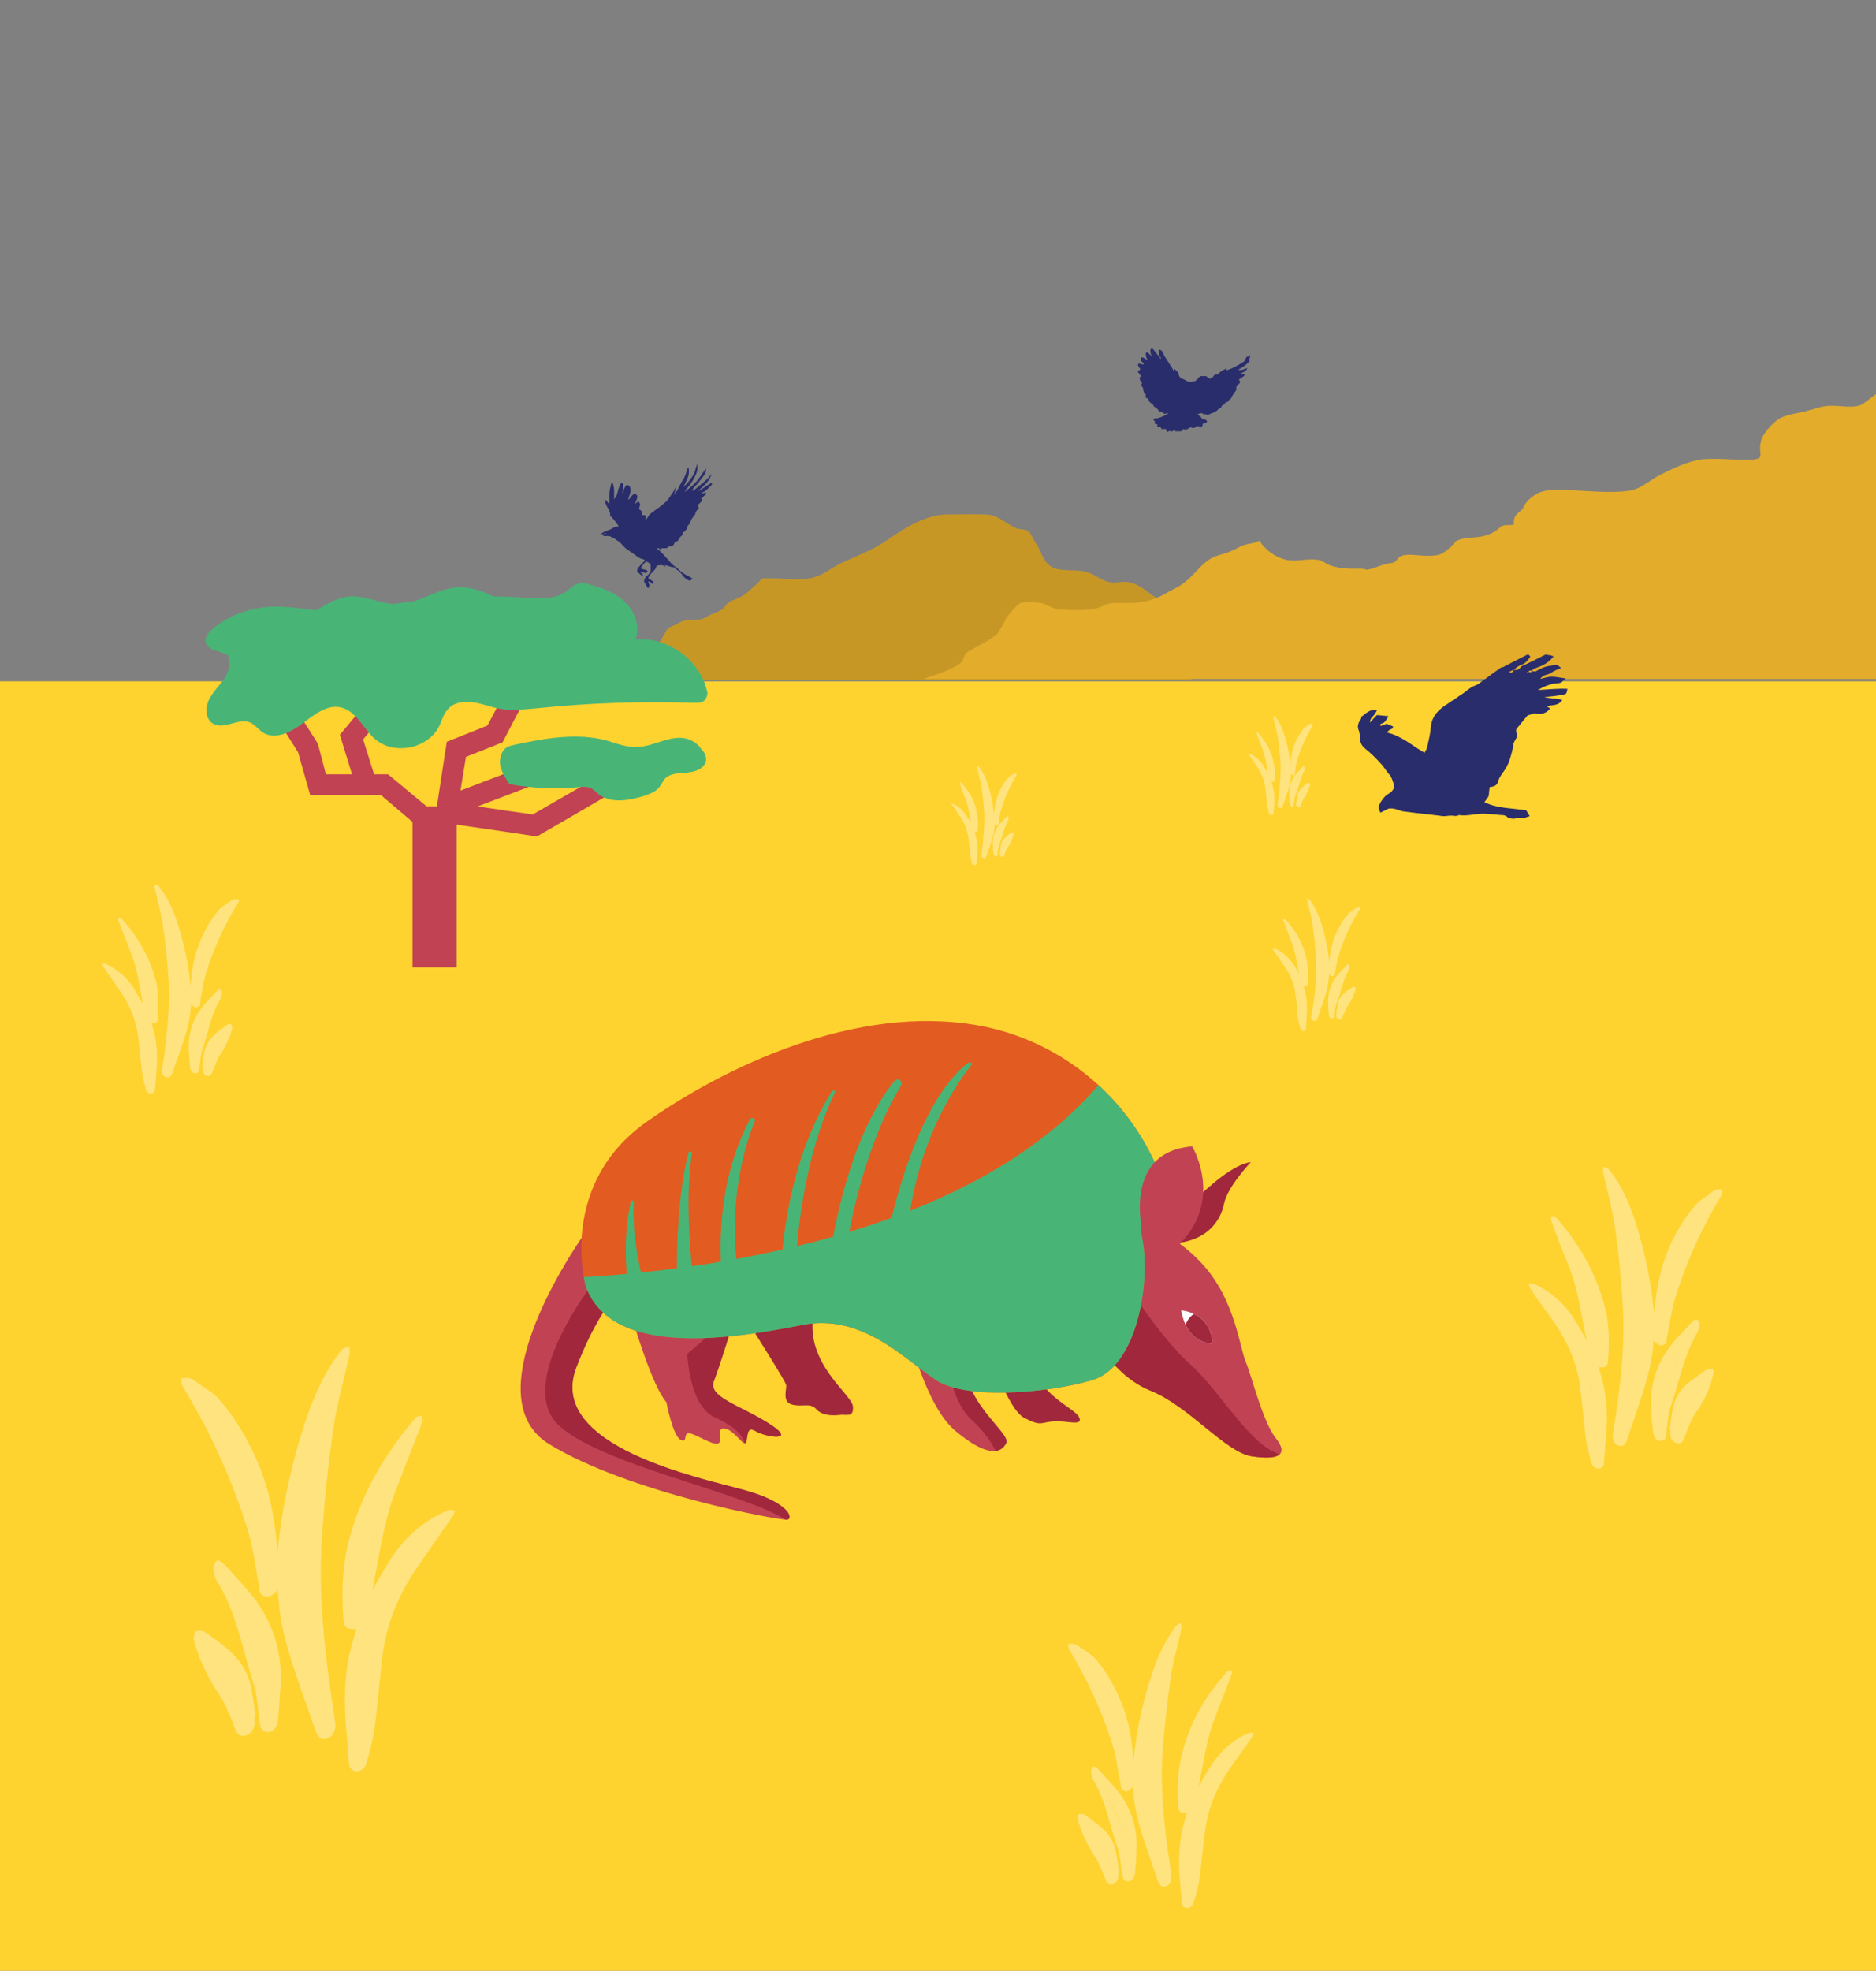 <svg xmlns="http://www.w3.org/2000/svg" xmlns:xlink="http://www.w3.org/1999/xlink" viewBox="0 0 322.9 339" enable-background="new 0 0 322.9 339"><rect x="0" y="0" width="322.9" height="339" fill="#808080" stroke="none"/><path fill="#FED330" d="M0 117.2h322.9V339H0z"/><path fill="#C14253" d="M155.6 226.2s3.1 15.1 8.8 19.9c5.7 4.8 8 3.8 8.8 2.1.8-1.7-8.2-7.6-6.9-14.9 1.3-7.2-10.7-7.1-10.7-7.1z"/><defs><path id="a" d="M155.6 226.2s3.1 15.1 8.8 19.9c5.7 4.8 8 3.8 8.8 2.1.8-1.7-8.2-7.6-6.9-14.9 1.3-7.2-10.7-7.1-10.7-7.1z"/></defs><clipPath id="b"><use xlink:href="#a" overflow="visible"/></clipPath><path clip-path="url(#b)" fill="#A0273C" d="M162.3 229.6s.6 10.7 4.9 14.6c4.3 3.9 5 7.6 5 7.6l3.4-3.2-3.6-8.6-6.9-10.7-2.8.3z"/><path fill="#C14253" d="M108.9 227s3.3 11.4 5.8 14.2c0 0 1.1 5.9 2.5 6.5 1.3.6.2-1.5 1.7-1.1 1.5.4 4.8 2.7 5 1.3.2-1.3-.4-2.5 1.1-2.1 1.5.4 3.1 3.2 3.4 2.3.4-1 0-2.9 1.7-1.9s7.3 1.9 2.3-1.3-10.7-4.6-9.5-7.4c1.1-2.9 2.9-8.8 2.9-8.8l-16.9-1.7z"/><defs><path id="c" d="M109 229.6s3.2 8.8 5.7 11.6c0 0 1.1 5.9 2.5 6.5 1.3.6.2-1.5 1.7-1.1 1.5.4 4.8 2.7 5 1.3.2-1.3-.4-2.5 1.1-2.1 1.5.4 3.1 3.2 3.4 2.3.4-1 0-2.9 1.7-1.9s7.3 1.9 2.3-1.3-10.7-4.6-9.5-7.4c1.1-2.9 2.9-8.8 2.9-8.8l-16.8.9z"/></defs><clipPath id="d"><use xlink:href="#c" overflow="visible"/></clipPath><path clip-path="url(#d)" fill="#A0273C" d="M118.3 232.9s.3 8.9 4.7 10.9 5 3.6 5.4 5l5.6 1.1 3.9-1.7-13.6-20.5-6 5.2z"/><path fill="#C14253" d="M195.3 210s6.3 1.5 11.8 7.6c5.5 6.1 6.3 14.3 7.3 16.6s2.9 10.3 5.2 13.2c2.3 2.9.4 3.8-4.2 3.1-4.6-.8-10.7-8.6-17.4-11.3-6.7-2.7-10.1-10.1-10.1-10.1l7.4-19.1z"/><defs><path id="e" d="M195.3 210s6.3 1.5 11.8 7.6c5.5 6.1 6.3 14.3 7.3 16.6s2.9 10.3 5.2 13.2c2.3 2.9.4 3.8-4.2 3.1-4.6-.8-10.7-8.6-17.4-11.3-6.7-2.7-10.1-10.1-10.1-10.1l7.4-19.1z"/></defs><clipPath id="f"><use xlink:href="#e" overflow="visible"/></clipPath><path clip-path="url(#f)" fill="#A0273C" d="M191.8 216.8c-.3.9 7.7 13.2 13.2 18 5.4 4.9 10.3 14.3 15.8 15.5 5.4 1.1 2 10.3.6 10.6-1.4.3-19.2.6-19.2.6s-16.3-35.2-16.3-36.1 5.9-8.6 5.9-8.6z"/><path fill="#C14253" d="M100.6 212.3s-.1.2-.4.5c-2.6 3.8-18.4 27.8-5.7 35.6 13.7 8.4 39.8 13.2 41 13 1.1-.2.3-2.9-7.1-5-7.5-2.1-34.5-7.5-29.2-21.2 5.6-14.7 12.1-16.8 11.7-18.5s-10.3-4.4-10.3-4.4z"/><defs><path id="g" d="M100.6 212.3s-.1.2-.4.5c-2.6 3.8-18.4 27.8-5.7 35.6 13.7 8.4 39.8 13.2 41 13 1.1-.2.3-2.9-7.1-5-7.5-2.1-34.5-7.5-29.2-21.2 5.6-14.7 12.1-16.8 11.7-18.5s-10.3-4.4-10.3-4.4z"/></defs><clipPath id="h"><use xlink:href="#g" overflow="visible"/></clipPath><path clip-path="url(#h)" fill="#A0273C" d="M102.4 220.3s-14.1 17.8-6.1 25 34.7 12 40.1 17l2.7-3.6s-8-5.7-8.6-5.7-28.1-32.7-28.1-32.7z"/><path fill="#A0273C" d="M130 229.4s5.2 8.2 5.3 8.8c.2.6-.8 2.9 1 3.4s3.1-.4 4.2.8 2.9 1.1 4 1c1.1-.2 2.5.6 2.3-1.5-.2-2.1-8.2-7.3-6.8-15.7.8-5.1-10 3.2-10 3.2zM170.2 232.3s3.2 10.1 6.1 11.6c2.9 1.5 2.7.8 5 .6 2.3-.2 5.3 1 4.4-.8-1-1.7-7.8-4.2-7.3-9.5s-8.2-1.9-8.2-1.9zM198.9 213.8s10.7-13.2 16.4-13.9c0 0-4 4.2-4.6 7.1-.5 2.7-3 7.7-11.8 6.8z"/><path fill="#E25B20" d="M100.7 214.2"/><path fill="#E25B20" d="M100.9 221.5c-.3-.7-4.8-17.9 10.5-28.6 13.1-9.2 35.8-20.3 57-16.5 12.9 2.3 24 10.7 29.8 22.4.6 1.2 1.1 2.3 1.5 3.5.3.9.1 1.9-.5 2.6-1.3 1.5-3.4 4.6-2.6 8.1 1.5 7.3-.8 22.1-8.6 24.4s-21.8 3.4-26.9 0c-5.2-3.4-12.6-11.5-22.9-9.5-10.4 2-32.4 6.2-37.3-6.4z"/><defs><path id="i" d="M100.9 221.5c-.3-.7-4.8-17.9 10.5-28.6 13.1-9.2 35.8-20.3 57-16.5 12.9 2.3 24 10.7 29.8 22.4.6 1.2 1.1 2.3 1.5 3.5.3.9.1 1.9-.5 2.6-1.3 1.5-3.4 4.6-2.6 8.1 1.5 7.3-.8 22.1-8.6 24.4s-21.8 3.4-26.9 0c-5.2-3.4-12.6-11.5-22.9-9.5-10.4 2-32.4 6.2-37.3-6.4z"/></defs><clipPath id="j"><use xlink:href="#i" overflow="visible"/></clipPath><path clip-path="url(#j)" fill="#48B577" d="M90.4 220s78.8 1.1 104-40.7l25.8 9.5 12.9 97.9-84.8 8.9L90.4 220z"/><g fill="#48B577"><path d="M167.2 183.2c-2.8 3.5-9.5 13.4-11 28.7l-3.1-.8s4.4-21.5 13.6-28.3c.4-.2.7.2.5.4zM145.8 213.9c.5-2.9 3-16.8 9.3-27.2.4-.7-.6-1.4-1.1-.8-3.4 4.1-7.9 12.2-10.8 27.8-.1.4.3.8.7.8l1.3-.1c.3 0 .6-.2.6-.5zM137.1 215.4s.9-16 6.6-27.4c.2-.3-.3-.6-.5-.3-3.3 5.3-7.4 14.4-8.6 28.1l2.5-.4zM126.8 216.9s-1.8-11.7 3.1-24c.2-.5-.5-.8-.8-.4-2.5 4.7-5.6 13-5 25.1l2.7-.7zM119.2 219s-1.5-12.2-.1-20.6c.1-.4-.5-.5-.6-.1-1 3.8-2 10.2-2 20.8h2.7zM110.5 219.6c-.4-1.5-1.8-8-1.4-12.8 0-.3-.4-.4-.5-.1-.6 2.4-1.2 6.5-.7 13 0 .1.1.3.3.3h2.1c.1 0 .3-.2.2-.4z"/></g><path fill="#C14253" d="M196.9 213.1s-4.3-14.9 8.3-15.9c0 0 6.3 10.4-4 18.4l-4.3-2.5z"/><path fill="#fff" d="M203.3 225.4s5.1.3 5.4 5.7c0 0-4.3.3-5.4-5.7z"/><defs><path id="k" d="M203.3 225.4s5.1.3 5.4 5.7c0 0-4.3.3-5.4-5.7z"/></defs><clipPath id="l"><use xlink:href="#k" overflow="visible"/></clipPath><circle clip-path="url(#l)" fill="#A0273C" cx="207.5" cy="229" r="3.6"/><path fill="#FEE37F" d="M40.2 154.7c-.3.1-.5.3-.8.5-.6.4-1.3.8-1.7 1.3-1.4 1.6-2.4 3.4-3.2 5.3-1.1 2.5-1.5 5.1-1.7 7.9v-.2c-.4-3.7-1.1-7.3-2.3-10.8-.7-2.3-1.7-4.4-3.2-6.3-.1-.2-.4-.2-.6-.3 0 .2-.1.4-.1.6.5 2.1 1.1 4.2 1.4 6.3.5 3.1.8 6.3 1 9.4.3 4.3-.2 8.6-.7 12.9-.1.9-.3 1.8-.4 2.7-.1.7.2 1.2.8 1.3.5.1.7-.1 1-.8.4-1.2.8-2.4 1.3-3.7.8-2.3 1.6-4.6 1.8-7 0-.3.1-.7.1-1.1l.2.2c.2.3.5.5.9.3.4-.1.5-.5.5-.8v-.4c.3-1.5.5-3 .9-4.4 1.3-4.3 3.2-8.5 5.6-12.3.1-.2.1-.4.1-.6-.3 0-.6-.1-.9 0zM21 158.1c-.1-.1-.4-.1-.6-.2 0 .2-.1.4 0 .5.7 1.9 1.5 3.8 2.2 5.7 1.1 2.7 1.4 5.7 2 8.5-.1-.1-.1-.2-.2-.3-.5-.8-1-1.7-1.5-2.5-1.2-1.8-2.8-3.1-4.7-4-.2-.1-.4 0-.6 0 .1.2.1.3.2.5.9 1.4 1.9 2.7 2.8 4.1 1.7 2.4 2.8 5 3.2 8 .2 2.1.4 4.2.7 6.3.1.9.4 1.8.6 2.7.1.5.6.8 1 .7.5-.1.6-.5.6-.9.1-.9.1-1.7.2-2.6.2-2.3.2-4.5-.3-6.8-.2-.6-.3-1.2-.5-1.8.8.1 1-.1 1.1-.9.1-2.1.1-4.1-.3-6.1-1-4.1-3.1-7.8-5.9-10.9zm4.2 20.2l.1.1-.1-.1zm.1.1v.4-.4zM37.9 171.9c.2-.3.3-.7.3-1.1 0-.2-.1-.5-.3-.6-.1-.1-.4.1-.5.2-.6.6-1.1 1.2-1.7 1.8-2.3 2.4-3.4 5.3-3.2 8.6.1.9.1 1.7.2 2.6 0 .3.1.6.2.8.2.3.5.5.9.4.4-.1.5-.4.5-.8.2-1.1.2-2.3.6-3.4.9-2.7 1.4-5.8 3-8.5zm-1.7.9c-.1.2-.3.4-.4.6.1-.2.3-.4.4-.6zm-2.2 5.7c1.1-2.3 2.1-4.5 3.2-6.8-1.1 2.3-2.2 4.5-3.2 6.8zM39.8 176.2c-.2-.1-.5-.1-.7.1-.7.5-1.4.9-2 1.5-.9.8-1.6 1.8-1.9 3-.2.9-.3 1.8-.4 2.6h.1v.8c.1.5.5.9.9.9s.6-.3.8-.8c.3-.7.6-1.5.9-2.2.2-.5.6-.9.8-1.3.7-1.3 1.4-2.6 1.7-4-.1-.2-.1-.5-.2-.6zM233.6 156.1c-.2.1-.3.2-.5.3-.4.3-.8.5-1.1.9-.9 1-1.5 2.1-2.1 3.4-.7 1.6-1 3.3-1.1 5v-.1c-.2-2.3-.7-4.6-1.4-6.9-.5-1.4-1.1-2.8-2-4-.1-.1-.3-.1-.4-.2 0 .1-.1.3 0 .4.3 1.3.7 2.7.9 4 .3 2 .5 4 .6 6 .2 2.8-.1 5.5-.5 8.2-.1.6-.2 1.2-.3 1.7-.1.4.2.8.5.8.3.1.5-.1.6-.5.3-.8.5-1.6.8-2.3.5-1.5 1-2.9 1.1-4.5 0-.2 0-.4.1-.7l.1.1c.2.2.3.3.6.2.3-.1.3-.3.3-.5v-.2c.2-.9.3-1.9.6-2.8.9-2.8 2-5.4 3.6-7.9.1-.1.1-.3.1-.4-.2 0-.4-.1-.5 0zM221.3 158.2c-.1-.1-.2-.1-.4-.1v.3c.5 1.2.9 2.4 1.4 3.7.7 1.7.9 3.6 1.3 5.4 0-.1-.1-.1-.1-.2-.3-.5-.6-1.1-1-1.6-.8-1.1-1.8-2-3-2.5h-.4c0 .1 0 .2.1.3.6.9 1.2 1.7 1.8 2.6 1.1 1.5 1.8 3.2 2 5.1.2 1.3.3 2.7.4 4 .1.6.3 1.1.4 1.7.1.3.4.5.6.5.3-.1.4-.3.4-.6 0-.6.1-1.1.1-1.7.1-1.4.1-2.9-.2-4.3l-.3-1.2c.5 0 .7 0 .7-.6.1-1.3.1-2.6-.2-3.9-.5-2.6-1.8-4.9-3.6-6.9zm2.7 12.9c.1.1.1.1 0 0 .1 0 0 0 0 0zm.1.1v.3-.3zM232.1 167c.1-.2.2-.4.2-.7 0-.1-.1-.3-.2-.4-.1 0-.3.1-.3.1-.4.4-.7.8-1.1 1.2-1.5 1.5-2.2 3.4-2.1 5.5 0 .6.1 1.1.1 1.7 0 .2.1.4.1.5.1.2.3.3.6.3.2-.1.3-.3.3-.5.1-.7.1-1.5.4-2.2.7-1.8 1-3.8 2-5.5zm-1.1.6c-.1.1-.2.2-.3.4.1-.2.2-.3.3-.4zm-1.4 3.6c.7-1.4 1.3-2.9 2-4.3-.7 1.4-1.3 2.9-2 4.3zM233.3 169.8h-.5c-.4.3-.9.6-1.3.9-.6.5-1.1 1.1-1.2 1.9-.1.6-.2 1.1-.3 1.7v.5c0 .3.3.6.6.6.2 0 .4-.2.5-.5.2-.5.4-.9.6-1.4.1-.3.4-.6.5-.8.5-.8.9-1.6 1.1-2.5.1-.2 0-.4 0-.4zM174.6 133.1c-.1 0-.2.1-.4.2-.3.2-.6.4-.8.6-.6.7-1.1 1.6-1.5 2.5-.5 1.2-.7 2.4-.8 3.7v-.1c-.2-1.7-.5-3.4-1.1-5.1-.3-1.1-.8-2.1-1.5-3-.1-.1-.2-.1-.3-.1v.3c.2 1 .5 2 .7 3 .2 1.5.4 3 .5 4.5.1 2-.1 4.1-.3 6.1-.1.4-.1.9-.2 1.3 0 .3.1.6.4.6.2.1.4 0 .5-.4.2-.6.4-1.1.6-1.7.4-1.1.7-2.2.8-3.3v-.5c0 .1.1.1.1.1.1.1.3.2.4.2.2-.1.2-.2.2-.4v-.2c.1-.7.2-1.4.4-2.1.6-2 1.5-4 2.6-5.8.1-.1 0-.2.1-.3-.1-.1-.3-.2-.4-.1zM165.5 134.7c-.1-.1-.2-.1-.3-.1v.2c.3.9.7 1.8 1 2.7.5 1.3.7 2.7.9 4l-.1-.1c-.2-.4-.5-.8-.7-1.2-.6-.8-1.3-1.5-2.2-1.9h-.3c0 .1 0 .2.1.2.4.6.9 1.3 1.3 1.9.8 1.1 1.3 2.4 1.5 3.8l.3 3c.1.4.2.8.3 1.3.1.2.3.4.5.3.2 0 .3-.2.3-.4 0-.4.1-.8.1-1.2.1-1.1.1-2.1-.2-3.2-.1-.3-.2-.6-.2-.9.4 0 .5 0 .5-.4.1-1 .1-1.9-.2-2.9-.2-1.9-1.2-3.6-2.6-5.1zm2 9.5s.1 0 0 0c.1.1.1.1 0 0 .1 0 0 0 0 0zm.1.1v.2-.2zM173.5 141.2c.1-.1.1-.3.1-.5 0-.1-.1-.2-.1-.3 0 0-.2 0-.3.1-.3.3-.5.6-.8.9-1.1 1.1-1.6 2.5-1.5 4.1 0 .4 0 .8.1 1.2 0 .1 0 .3.1.4.1.2.2.3.4.2.2 0 .2-.2.2-.4.1-.5.1-1.1.3-1.6.5-1.4.8-2.8 1.5-4.1zm-.8.4c-.1.1-.1.2-.2.3.1-.1.1-.2.2-.3zm-1 2.7c.5-1.1 1-2.1 1.5-3.2-.5 1.1-1 2.1-1.5 3.2zM174.4 143.2h-.3c-.3.2-.6.4-.9.7-.4.4-.8.8-.9 1.4-.1.4-.1.8-.2 1.3v.4c0 .2.2.4.4.4s.3-.1.4-.4c.1-.4.3-.7.4-1 .1-.2.3-.4.4-.6.3-.6.6-1.2.8-1.9 0-.1-.1-.3-.1-.3zM225.6 124.5c-.1 0-.2.1-.4.2-.3.2-.6.4-.8.6-.6.7-1.1 1.6-1.5 2.5-.5 1.2-.7 2.4-.8 3.7v-.1c-.2-1.7-.5-3.4-1.1-5.1-.3-1.1-.8-2.1-1.5-3-.1-.1-.2-.1-.3-.1v.3c.2 1 .5 2 .7 3 .2 1.5.4 3 .5 4.5.1 2-.1 4.1-.3 6.1-.1.4-.1.9-.2 1.3 0 .3.1.6.4.6.2.1.4 0 .5-.4.2-.6.4-1.1.6-1.7.4-1.1.7-2.2.8-3.3v-.5c0 .1.1.1.1.1.1.1.3.2.4.2.2-.1.2-.2.2-.4v-.2c.1-.7.2-1.4.4-2.1.6-2 1.5-4 2.6-5.8.1-.1 0-.2.1-.3-.1-.1-.2-.1-.4-.1zM216.6 126.1c-.1-.1-.2-.1-.3-.1v.2c.3.9.7 1.8 1 2.7.5 1.3.7 2.7.9 4l-.1-.1c-.2-.4-.5-.8-.7-1.2-.6-.8-1.3-1.5-2.2-1.9h-.3c0 .1 0 .2.1.2.4.6.9 1.3 1.3 1.9.8 1.1 1.3 2.4 1.5 3.8l.3 3c.1.4.2.8.3 1.3.1.2.3.4.5.3.2 0 .3-.2.3-.4 0-.4.1-.8.1-1.2.1-1.1.1-2.1-.2-3.2-.1-.3-.2-.6-.2-.9.4 0 .5 0 .5-.4.1-1 .1-1.9-.2-2.9-.3-1.9-1.3-3.6-2.6-5.1zm1.9 9.5c0 .1.1.1 0 0 .1.1.1.1 0 0 .1.1 0 .1 0 0zm.1.1v.2-.2zM224.5 132.6c.1-.1.1-.3.1-.5 0-.1-.1-.2-.1-.3 0 0-.2 0-.3.1-.3.3-.5.6-.8.9-1.1 1.1-1.6 2.5-1.5 4.1 0 .4 0 .8.1 1.2 0 .1 0 .3.1.4.1.2.2.3.4.2.2 0 .2-.2.2-.4.1-.5.1-1.1.3-1.6.6-1.4.8-2.8 1.5-4.1zm-.8.5c-.1.1-.1.2-.2.3.1-.2.2-.3.2-.3zm-1 2.6c.5-1.1 1-2.1 1.5-3.2-.5 1.1-1 2.2-1.5 3.2zM225.4 134.7h-.3c-.3.2-.6.4-.9.7-.4.4-.8.8-.9 1.4-.1.4-.1.8-.2 1.3v.4c0 .2.2.4.4.4s.3-.1.4-.4c.1-.4.3-.7.4-1 .1-.2.3-.4.4-.6.3-.6.6-1.2.8-1.9 0-.2-.1-.3-.1-.3zM295.5 204.6c-.4.1-.8.4-1.1.7-.8.6-1.8 1.1-2.5 1.9-2 2.3-3.5 4.8-4.7 7.6-1.5 3.6-2.2 7.4-2.5 11.3v-.3c-.5-5.3-1.6-10.5-3.2-15.6-1.1-3.3-2.4-6.4-4.6-9.1-.2-.2-.6-.3-.9-.4 0 .3-.1.6-.1.9.7 3 1.5 6 2 9.1.7 4.5 1.1 9 1.4 13.6.4 6.2-.2 12.4-1.1 18.6l-.6 3.9c-.1.9.3 1.7 1.1 1.9.7.2 1.1-.2 1.4-1.2.6-1.8 1.2-3.5 1.8-5.3 1.1-3.3 2.2-6.6 2.6-10.1 0-.5.1-1 .1-1.5.1.2.2.2.3.3.4.4.8.6 1.3.5.6-.2.7-.7.7-1.2 0-.2 0-.3.1-.5.4-2.1.7-4.3 1.3-6.3 1.9-6.2 4.6-12.2 8-17.8.2-.3.1-.6.2-.9-.2-.1-.6-.2-1-.1zM267.8 209.4c-.2-.2-.5-.2-.8-.2 0 .3-.1.5 0 .8 1 2.8 2.1 5.5 3.2 8.3 1.5 3.9 2 8.1 2.9 12.3-.1-.1-.2-.3-.2-.4-.7-1.2-1.4-2.5-2.2-3.7-1.7-2.5-4-4.5-6.8-5.7-.2-.1-.5 0-.8 0 .1.2.1.5.2.7 1.3 2 2.7 3.9 4.1 5.8 2.4 3.5 4.1 7.2 4.6 11.5.4 3 .6 6 1 9 .2 1.3.6 2.6.9 3.8.2.7.8 1.1 1.4 1 .7-.1.8-.7.8-1.3.1-1.2.2-2.5.3-3.7.3-3.3.3-6.5-.5-9.7-.2-.9-.5-1.8-.7-2.7 1.2.1 1.5-.1 1.6-1.3.2-3 .2-5.9-.5-8.8-1.5-5.9-4.4-11.1-8.5-15.7zm6 29.1c0 .1.1.1.1.2 0-.1 0-.1-.1-.2zm.2.2v.6c-.1-.2 0-.4 0-.6zM292.1 229.3c.3-.4.4-1 .4-1.5 0-.3-.2-.7-.4-.8-.1-.1-.6.1-.8.3-.8.9-1.6 1.8-2.4 2.6-3.3 3.5-5 7.6-4.7 12.4.1 1.2.1 2.5.3 3.7 0 .4.1.8.3 1.2.3.5.7.8 1.3.6.6-.1.7-.6.7-1.1.2-1.6.3-3.4.8-4.9 1.5-4.2 2.2-8.6 4.5-12.5zm-2.4 1.3c-.2.3-.4.6-.6.8.2-.2.4-.5.6-.8zm-3.2 8.2c1.5-3.3 3-6.5 4.5-9.8-1.5 3.3-3 6.6-4.5 9.8zM294.8 235.5c-.3-.1-.8-.1-1.1.1-1 .7-1.9 1.4-2.9 2.1-1.4 1.1-2.4 2.5-2.8 4.3-.3 1.2-.4 2.5-.6 3.8h.1v1.2c.1.7.7 1.3 1.4 1.3.6 0 .8-.4 1.1-1.2.4-1.1.8-2.1 1.3-3.1.3-.7.8-1.3 1.2-1.9 1.1-1.8 2-3.7 2.4-5.8.1-.2 0-.7-.1-.8zM32.7 237.1c.6.2 1.1.6 1.5.9 1.2.9 2.6 1.6 3.5 2.7 2.8 3.2 4.9 6.8 6.6 10.7 2.2 5.1 3.1 10.4 3.5 15.9v-.4c.7-7.5 2.3-14.8 4.6-21.9 1.5-4.6 3.4-9 6.4-12.8.3-.3.8-.4 1.3-.6 0 .4.2.8.1 1.2-.9 4.3-2.2 8.5-2.8 12.8-.9 6.3-1.6 12.7-2 19.1-.6 8.8.3 17.5 1.5 26.2.2 1.8.6 3.7.8 5.5.2 1.3-.5 2.4-1.5 2.7-1 .2-1.5-.2-2-1.7-.9-2.5-1.7-4.9-2.6-7.4-1.6-4.7-3.2-9.3-3.6-14.3-.1-.7-.1-1.3-.2-2.2l-.4.4c-.5.5-1.1.9-1.8.7-.8-.2-1-.9-1-1.6 0-.2 0-.5-.1-.7-.6-3-.9-6-1.8-8.9-2.7-8.8-6.5-17.1-11.3-25-.2-.4-.2-.9-.3-1.3.5 0 1.1-.2 1.6 0zM59.8 266c-.9 4.1-1 8.3-.7 12.4.1 1.6.5 1.9 2.2 1.8-.3 1.3-.7 2.5-1 3.7-1.1 4.5-1.1 9.1-.7 13.7.2 1.8.3 3.5.4 5.3.1.8.2 1.6 1.2 1.8.8.1 1.7-.5 1.9-1.5.5-1.8 1-3.6 1.3-5.4.6-4.2.9-8.5 1.4-12.7.7-6 3-11.3 6.5-16.2 1.9-2.7 3.8-5.5 5.7-8.2.2-.3.2-.6.3-.9-.4 0-.8-.2-1.2 0-4 1.7-7.2 4.4-9.6 8-1.1 1.7-2.1 3.4-3.1 5.2-.1.2-.2.4-.3.5 1.2-5.8 1.9-11.8 4.1-17.3 1.5-3.9 3-7.8 4.5-11.6.1-.3 0-.7 0-1.1-.4.1-.9.1-1.1.3-5.6 6.5-9.8 13.8-11.8 22.2zm3.2 19.1l.2-.2-.2.2zm0 .9v-.8.8zM43.6 289.5c.7 2.2.8 4.6 1.1 6.9.1.7.3 1.3 1 1.5.8.2 1.5-.2 1.8-.9.3-.5.4-1.1.4-1.6.2-1.8.2-3.5.4-5.3.4-6.8-1.9-12.6-6.5-17.5-1.1-1.2-2.2-2.5-3.4-3.7-.3-.3-.9-.6-1.1-.4-.3.2-.6.8-.6 1.2.1.7.2 1.5.6 2.2 3.4 5.4 4.4 11.7 6.3 17.6zm-1.8-14.6c-.3-.4-.5-.8-.8-1.2.2.4.5.8.8 1.2zm-2.8-3.4c2.1 4.6 4.3 9.2 6.4 13.8-2.1-4.6-4.3-9.2-6.4-13.8zM33.7 280.6c.4-.1 1.1-.1 1.5.1 1.4.9 2.7 1.9 4 3 1.9 1.6 3.3 3.6 3.9 6 .4 1.8.6 3.6.9 5.4h-.2v1.6c-.1 1-1 1.9-1.9 1.9-.8 0-1.2-.5-1.6-1.6-.5-1.5-1.2-3-1.9-4.4-.5-.9-1.2-1.8-1.7-2.7-1.5-2.5-2.7-5.2-3.4-8.1.1-.4.2-1.1.4-1.2zM185 282.8c.4.1.7.4 1 .6.8.6 1.7 1.1 2.4 1.8 1.9 2.1 3.3 4.6 4.4 7.2 1.5 3.4 2.1 7 2.3 10.7v-.2c.5-5 1.5-9.9 3.1-14.7 1-3.1 2.3-6 4.3-8.6.2-.2.6-.3.8-.4 0 .3.1.6.1.8-.6 2.9-1.5 5.7-1.9 8.6-.6 4.3-1.1 8.5-1.4 12.8-.4 5.9.2 11.7 1 17.6.2 1.2.4 2.5.5 3.7.1.9-.3 1.6-1 1.8-.6.2-1-.1-1.4-1.2-.6-1.7-1.1-3.3-1.7-5-1.1-3.1-2.1-6.3-2.4-9.6 0-.5-.1-.9-.1-1.4-.1.1-.2.2-.2.3-.3.4-.7.6-1.2.5-.5-.2-.7-.6-.7-1.1 0-.2 0-.3-.1-.5-.4-2-.6-4-1.2-6-1.8-5.9-4.4-11.5-7.6-16.8-.1-.2-.1-.6-.2-.9.5 0 .9-.1 1.2 0zM203.3 302.3c-.6 2.7-.7 5.5-.5 8.3.1 1.1.3 1.3 1.5 1.2-.2.8-.5 1.7-.7 2.5-.7 3-.8 6.1-.5 9.2.1 1.2.2 2.4.3 3.5 0 .6.1 1.1.8 1.2.5.1 1.1-.3 1.3-1 .3-1.2.7-2.4.9-3.6.4-2.8.6-5.7 1-8.5.5-4 2-7.6 4.3-10.9 1.3-1.8 2.6-3.7 3.9-5.5.1-.2.2-.4.2-.6-.3 0-.6-.1-.8 0-2.7 1.1-4.8 3-6.4 5.4-.8 1.1-1.4 2.3-2.1 3.5-.1.1-.1.2-.2.4.8-3.9 1.3-7.9 2.7-11.6l3-7.8c.1-.2 0-.5 0-.7-.3.1-.6.1-.7.2-3.9 4.2-6.7 9.1-8 14.8zm2.1 12.8c.1-.1.1-.1.1-.2 0 .1-.1.1-.1.2zm0 .6v-.6.6zM192.4 318c.5 1.5.5 3.1.8 4.6.1.5.2.9.7 1 .6.1 1-.2 1.2-.6.2-.3.3-.7.3-1.1.1-1.2.2-2.4.2-3.5.3-4.6-1.3-8.4-4.4-11.7-.8-.8-1.5-1.7-2.3-2.5-.2-.2-.6-.4-.7-.3-.2.1-.4.5-.4.8 0 .5.2 1 .4 1.5 2.2 3.7 2.8 7.9 4.2 11.8zm-1.3-9.7c-.2-.3-.4-.5-.6-.8.2.2.4.5.6.8zm-1.8-2.4c1.4 3.1 2.9 6.2 4.3 9.3-1.5-3.1-2.9-6.2-4.3-9.3zM185.7 312.1c.3-.1.7-.1 1 .1.9.6 1.8 1.3 2.7 2 1.3 1.1 2.2 2.4 2.6 4 .3 1.2.4 2.4.6 3.6h-.1v1.1c-.1.7-.7 1.3-1.3 1.3-.5 0-.8-.4-1-1.1-.4-1-.8-2-1.3-3-.3-.6-.8-1.2-1.1-1.8-1-1.7-1.8-3.5-2.3-5.4 0-.3.1-.8.2-.8z"/><path fill="#C79726" d="M205 117.2c.1-.7.1-1.5.2-2.2v-.9c.1-.7.4-1.2 1-1.6.3-.8.3-1.2.3-2.2 0-1.1.3-2.5-.1-3.5-.4-1.1-1.4-1.3-1.6-2.5-.2-1.2-3.2-.5-4.1-.7-2.6-.7-4-3.3-6.9-3.5-1-.1-1.9.3-3 0-1.3-.3-2.4-1.3-3.7-1.7-2-.6-4.9.1-6.4-1.1-1.2-.9-1.5-2.5-2.3-3.7-.4-.5-.8-1.6-1.3-2.1-.4-.5-1.5-.4-2.1-.6-1.9-.8-3.1-2.3-5.3-2.4-2.1-.1-4.3 0-6.4 0-3.7-.1-7.4 2.2-10.3 4.2-2.5 1.8-5.5 2.9-8.3 4.2-2 1-3.3 2.3-5.5 2.6-2.1.4-4.7-.1-6.8 0-1.5 0-1-.2-1.9.7-1.1 1-2 2-3.3 2.6-.9.4-1.4.5-2.1 1.1-.2.3-.4.5-.6.8-.7.4-1.4.8-2.1 1-1 .5-1.2.8-2.3.9-1.2.1-1.9-.1-3 .4-.3.2-1.1.6-1.4.7-.9.5-.7.2-1.3 1.3-.4.7-.8 1.5-1.5 2.1-.2.1-.5.2-.7.2-.5.4-.9.9-1 1.5-1.7 2.1-5 2.4-7 4.2H205z"/><path fill="#C14253" d="M71 138.7h7.6v27.7H71zM72.2 142.4l-6.6-5.6H53.4l-2.1-7.4-5.2-8.3 3-2 5.6 8.8 1.4 5.3h10.7l7.7 6.4zM61.3 135.5l-2.8-9.1L69.6 113l2.8 2.3-9.9 11.9 2.3 7.3zM92.58 130.908l1.283 3.363-15.788 6.028-1.284-3.363zM78 143.8l-3.5-.5 2.4-15.7 7-2.8 7.8-14.7 3.1 1.7-8.3 15.9-6.3 2.5zM92.4 143.9l-.6-.1c-5.9-.9-15-2.2-15.7-2.3l.2-3.6c.6 0 9.6 1.4 15.4 2.2l13.2-7.6 1.8 3.1-14.3 8.3z"/><path fill="#48B577" d="M121.7 118.9c-1.2-5.4-6.8-9.4-12.3-8.9.8-2.2-.1-4.8-1.8-6.4-1.7-1.7-4-2.5-6.3-3.1-.7-.2-1.4-.3-2.1 0-.6.2-1 .7-1.5 1.1-2.1 1.6-4.9 1.4-7.5 1.2-1.8-.1-3.5-.2-5.3-.2-2.1-1.1-4.4-1.8-6.8-1.5-2.4.3-4.5 1.6-6.8 2.3-1.2.2-2.3.3-3.5.5-2.5-.1-5-1.5-7.5-1.3-2.1.1-4 1.3-5.9 2.4-3.1-.4-6.1-.9-9.2-.5-3.1.4-6.1 1.6-8.5 3.6-.7.6-1.5 1.5-1.3 2.4.4 1.5 2.5 1.4 3.8 2.2.7 1.3.1 3-.7 4.2-.9 1.2-2 2.3-2.6 3.6-.6 1.4-.5 3.3.8 4 1.9 1.1 4.4-1.1 6.4-.2.8.4 1.3 1.1 2 1.6 2.1 1.5 4.9.1 6.9-1.4s4.3-3.4 6.7-2.8c2.6.6 3.8 3.6 5.8 5.4 3.3 2.9 9.2 1.7 11.1-2.2.5-1 .7-2.1 1.5-2.9 1-1.2 2.7-1.4 4.3-1.2 1.5.2 3 .8 4.5 1.1 2.3.4 4.6.1 6.9-.1 8.8-.9 17.7-1.2 26.6-.9.8 0 1.8 0 2.1-.8.3-.4.3-.9.2-1.2zM121.5 131c-.4 1.3-1.9 1.8-3.3 1.9-1.3.1-2.9.1-3.8 1.1-.4.5-.6 1.1-1.1 1.6-.6.7-1.6 1-2.4 1.3-2.6.8-5.7 1.4-7.9-.3-.5-.4-.9-.9-1.5-1.1-.6-.2-1.2-.2-1.8-.1-4 .4-8 .2-12-.5-.7-1-1.3-2-1.6-3.2-.2-1.2.2-2.6 1.2-3.2.4-.2.9-.3 1.3-.4 5.2-1.1 10.7-2.1 15.9-.7 1.7.5 3.4 1.2 5.2 1.1 2.9-.1 5.8-2.2 8.6-1.4 1 .3 2 1 2.5 1.9.6.5.8 1.3.7 2z"/><path fill="#E3AC2B" d="M322.9 67.8c-1 .7-2 1.6-2.7 1.9-1.3.5-3.5.1-4.9.1-1.6 0-2.5.4-4 .8-1.6.5-3.6.6-5 1.4-1.1.6-3 2.7-3.2 3.9-.6 2.4 1.1 3.1-2.2 3.2-2.6 0-5.4-.3-7.9-.1-2.4.3-5.1 1.6-7.3 2.7-1.7.9-3.3 2.4-5.2 2.7-3.3.5-7.4 0-10.7-.1-2.2 0-4.2-.3-6 1.1-.8.6-1.4 1.3-1.7 2.1-.9.9-1.7 1.2-1.5 2.7-.9.3-1.4-.1-2.3.4-.8.8-1.7 1.3-2.9 1.6-1.5.4-3.4.1-4.8.9-.3.3-.6.7-.9 1-1.6 1.4-2.1 1.5-4.2 1.5-1.2 0-3.1-.4-4.2 0-.7.2-.7.8-1.5 1.2-1 .1-2 .4-3 .8-.5.2-1 .3-1.5.4-.1 0-.3-.1-.4-.1-.9-.2-1.8 0-2.7-.1-1.1 0-2.3-.2-3.4-.6-.7-.3-1.1-.8-2-.9-1.8-.3-3.6.4-5.4 0-1.8-.4-3.7-1.7-4.6-3.3-.9.5-2.1.5-3.1.9-.9.5-1.9 1-2.9 1.3-1.4.4-2.2.6-3.4 1.6-1.5 1.3-2.7 3-4.4 4-.8.5-1.6.8-2.4 1.3-3 1.7-5.2 1.7-8.6 1.6-1.7 0-2.4.9-4 1.1-1.7.2-4.1.2-5.8 0-1.2-.1-2-.9-3.1-1.1-.8-.1-2.9-.3-3.6.1-.6.4-1.9 1.9-2.3 2.5-.4 1-1 1.9-1.6 2.8-.8.6-1.6 1.2-2.5 1.6-.8.5-2.3 1.2-3 1.8-.1.5-.3.9-.5 1.3-.4.4-.9.7-1.5 1-1.6.9-3.4 1.3-5.1 2h164.2V102s.1 0 .1-.1V67.8z"/><path fill="#2A2D6B" d="M113.1 94.3c.1.3.4.3.5.5.5.5 1 1 1.5 1.6.4.5.8.9 1.3 1.2.3.2.5.5.8.7.4.3.8.6 1.3.8.2.1.4.3.7.4l-.4.4c-.5-.1-.9-.4-1.2-.8-.3-.4-.6-.8-1.1-1.1-.2-.1-.3-.3-.4-.4-.6 0-1.1-.3-1.7-.4.1.1.1.2.2.3-.3-.1-.5-.3-.8-.3-.3 0-.5.1-.8.1 0 .3-.2.6-.4.8-.3.3-.7.7-.9 1.1-.1.1-.1.2-.1.3.3.2.5.3.8.5v.6c-.1-.2-.2-.3-.3-.4-.1 0-.3-.1-.5-.2-.1.3.2.4.2.7-.1.1-.1.3-.2.5-.4-.3-.4-.8-.7-1-.1-.5.1-.8.4-1.1.3-.2.5-.5.7-.8v-1.2c-.2-.2-.4-.4-.8-.5-.4.3-.6.7-.9 1.1.3.4.9.1 1.2.6-.1.1-.2.1-.3.1 0 0 .1.1.1.2-.1 0-.1 0-.2.1 0-.1 0-.2-.1-.2-.3 0-.5-.1-.8-.1.1.1.2.2.4.3v.2c0 .1.2.1 0 .2-.3-.2-.6-.5-.9-.7-.1-.4.1-.7.3-.9.3-.4.7-.7 1-1.1-.1-.1-.2-.2-.3-.2-.5-.1-.8-.3-1.2-.6-.6-.4-1.1-.8-1.7-1.2-.4-.3-.7-.7-1.1-1.1-.4-.3-1.1-.8-1.6-1-.1 0-.2-.1-.3-.1h-.9l-.2-.2c.1-.1.2-.1.2-.3v.1h.4v-.1c-.1 0-.2 0-.4.1-.1.1-.2.1-.5.1.4-.4.8-.5 1.1-.6.2-.1.5-.2.7-.3.4-.3.8-.4 1.3-.5-.5-.6-.9-1.3-1.5-1.8.1-.6-.2-1-.5-1.5-.2-.4-.4-.8-.3-1.2.4.1.3.6.7.6v-1.8c0-.5.2-1 .3-1.6 0-.1.1-.2.2-.2.2.4.3.9.3 1.4v1.5c.2-.3.3-.4.4-.6.2-.5.3-1.1.5-1.6.1-.3.1-.6.6-.6.1.6 0 1.2-.1 1.8.3-.5.3-1.1.8-1.5.4.1.5.2.6.6.1.6-.1 1.1-.3 1.6 0 .1 0 .2-.1.4.5-.3.6-1 1.3-1.1.1.1.1.2.3.4 0 .3-.1.7-.3 1.1 0 .1-.1.2-.1.3l-.1.1.1-.1c.2-.1.3-.3.5-.4.3 0 .3.3.4.5-.1.3-.2.6-.2.8.2.1.3.2.5.4v.6h.2c.2 0 .4 0 .5.3 0 .1-.1.3-.1.5h.1c.1-.2.3-.4.4-.6.1-.1.2-.3.3-.4.5-.3 1-.8 1.5-1.1.2-.1.3-.2.5-.4.2-.1.3-.3.5-.4.3-.2.6-.6.8-.9.4-.6.9-1.2 1.1-1.9 0 .2.1.5-.1.7-.1.1 0 .2 0 .3-.2 0-.1.2-.1.3l-.1.1-.1.1.1-.1.1-.1c.2 0 .1-.2.1-.3.3-.1.4-.4.5-.6.3-.6.6-1.2 1-1.8.2-.4.4-.9.5-1.3 0-.2.1-.4.3-.6.2.9 0 1.6-.4 2.4-.1.3-.3.7-.5.9v.1l-.1.1-.1.1.1-.1.1-.1c.8-.7 1.4-1.5 1.9-2.4.1-.3.2-.7.3-1 .1-.2.1-.3.2-.6.2.9-.1 1.6-.4 2.2-.4.8-.9 1.5-1.5 2.2-.1.1-.1.2-.2.3v.1c.7-.6 1.4-1.1 2-1.8.6-.7 1-1.4 1.6-2.2.1.6-.2 1-.5 1.4-.5.6-.9 1.2-1.4 1.7-.2.2-.4.5-.5.7l-.1.1.1-.1c.2 0 .4-.1.5-.2.8-.7 1.7-1.3 2.4-2.1.2-.2.3-.4.5-.6-.2.6-.5 1.1-.9 1.6-.4.4-.9.9-1.4 1.3.2 0 .4-.1.5-.2l1.8-1.2c.1.3 0 .5-.2.6-.4.4-.8.9-1.4 1.1-.1 0-.1.1-.2.1l.1.1c.2-.1.5-.1.7-.2v.3l-.8.8c.1.1.1.3.1.4l-.7.7c.1.2.1.3.2.5-.2.2-.4.5-.6.7v.3c-.2.3-.4.5-.6.8-.1.1-.1.3-.2.4-.1.2-.1.5-.4.7-.1.1-.2.3-.2.5-.2.3-.4.7-.8.8v.4c-.2.2-.4.3-.5.5-.1.2-.2.4-.4.6-.1 0-.2 0-.4.1l-.3.6c-.3.2-.9.1-1.1.5h-.9c-.1.1-.1.2-.2.4-.1-.4-.3-.4-.6-.4 0 0 .1 0 0 0 0-.1 0-.1-.1-.1.1 0 .1.1.1.1zM211.1 63.4v.3l-.1.1.1-.1c1.1-.3 2.4-1.1 3-1.5.3-.3.3-.7.6-.9l.1.1.3-.3c.3.3-.3.7 0 1-.5.6-1.2 1.1-2 1.5.6.1.6.1 1.6-.3-.2.6-.7.7-1.2 1 .3 0 .5.1.8.1-.2.5-.9.6-1.1 1 .1 0 .1 0 .2.1v.4c-.2.2-.4.3-.6.6v.6c-.3.4-.6.8-.8 1.2-.1.2-.1.3-.3.4-.1 0-.2.2-.3.3-.1.2-.3.2-.5.2 0 .5-.7.4-.7.9-.2.1-.4.2-.6.4-.4.4-.8.5-1.3.7-.3.1-.6.3-.8 0 0 0-.1.1-.2.1-.6-.3-.6-.3-1.2 0 .2.2.6.3.7.6 0 .1.2.2.4.2.3 0 .4.2.6.4l-.3.3h-.4c-.1.2-.1.3-.2.6-.3 0-.6-.1-.9-.1-.5.4-.5.4-1.1.2-.4.2-.7.6-1.2.3l-.4.4h-1c0-.1-.1-.2-.1-.2-.3.1-.6.4-.9.1-.1.1-.2.1-.3.2-.3-.1-.3-.3-.3-.5h-.8c0-.1-.1-.2-.1-.3h-.6V73c-.2-.1-.5 0-.5-.3 0 0 .1-.1.1-.2l-.3-.3.2-.2c.8 0 1.5-.4 2.3-.8 0-.1 0-.1-.1-.2-.1.1-.2.1-.3.2-.4 0-.6-.5-1-.4-.2-.2-.4-.4-.6-.7-.2 0-.4-.1-.5-.4-.1-.2-.2-.3-.3-.3-.2-.1-.3-.2-.4-.4-.1-.1-.1-.3-.2-.4-.1-.1-.3-.1-.4-.2v-.6c-.4-.1-.3-.6-.5-.8 0 0 .1-.1.1-.2-.1-.1-.2-.2-.3-.4 0-.1-.1-.4.1-.5-.3-.3-.5-.6-.4-1l.2-.2c-.2-.3-.4-.5-.6-.8.2-.1.3-.2.5-.4-.2-.3-.5-.5-.4-.9.4-.2.7.3 1 0-.2-.2-.3-.4-.5-.5v-.6c.3-.1.5.1.7.2.1.1.2.2.4.1l.1.1-.1-.1c-.1-.1-.2-.2-.2-.3 0-.2-.1-.4-.1-.6 0-.1.1-.2.1-.3.1 0 .3 0 .3.1.2.2.5.4.7.6l.1.1.1.1-.1-.1c-.1 0-.1-.1-.1-.1 0-.1 0-.2-.1-.2-.2-.3-.2-.6-.2-.9.1-.1.1-.2.2-.3.1 0 .1 0 .2.1.3.3.6.7.9 1.1.1.1.3.2.4.3h-.1c0 .1 0 .2.1.3h.1c0-.1 0-.2-.1-.3-.1-.2-.2-.4-.2-.7 0-.2-.1-.3-.1-.5.3-.1.4 0 .6.2.3.3.3.8.6 1.1.4.6.8 1.3 1.2 1.9.1.1.1.3.2.4.1-.1.1-.2.1-.3h.1l.6.6c.1.5.2.9.8 1.1.4.1.7.5 1.1.4.2.2.4.2.6 0 .1-.1.3 0 .4 0l.9-.9h1c.2.2.4.3.7.5 0-.2.4-.2.5-.4.1-.2.3-.3.4-.5.2.2.3.2.5 0 .5-.5.9-.7 1.4-.9zM260.6 115.2c.4-.4.8-.7 1.4-.9.6-.2 1-.8 1.4-1.3-.1-.2-.2-.3-.3-.4h-.2c-1.4.7-2.7 1.4-4.1 2.1-.1.1-.3.1-.4.1-1 .7-2 1.4-2.9 2.1-.6.4-1.1.9-1.8 1.1-.7.3-1.2.8-1.9 1.3-.5.3-1 .7-1.5 1-.5.3-1 .7-1.5 1-1.3.9-2.3 1.9-2.5 3.6-.1 1.3-.4 2.5-.7 3.8-.1.3-.3.5-.4.8-2.1-1.2-3.9-2.9-6.5-3.5l.4-.4.6-.3c.1 0 0-.2.1-.3-.3-.2-.7-.3-1.1-.5-.3.1-.6.2-1.1.4 0-.2 0-.4.1-.4.7-.1.9-.7 1.3-1.3-.7-.1-1.2-.1-2-.2-.3.3-.7.7-1.2 1.3 0-.7.4-.9.7-1.3.2-.2.3-.5.5-.8-1.3-.3-1.9.6-2.7 1.1 0 .2 0 .4-.2.6-.4.6-.5 1.2-.2 1.8.1.4.2.8.2 1.3 0 .8.3 1.3.9 1.8 1 .8 1.9 1.7 2.7 2.6.6.6.9 1.3 1.5 1.9.4.5.5 1.1.7 1.6.2.6-.2 1.3-1 1.7-.6.3-1.6 1.7-1.6 2.3 0 .3.1.5.3.9l1.4-.7c1-.2 1.8.4 2.7.5 2.2.3 4.5.5 6.7.8.5 0 .9-.1 1.4-.1.4 0 .9.2 1.3-.1 1.2.2 2.3-.1 3.5-.2 1.3-.1 2.5.1 3.7.2.4 0 .8 0 1.2.4.3.2 1 .3 1.3.2.6-.3 1.1 0 1.6-.1.3-.1.5-.2.9-.3-.2-.3-.4-.7-.6-1-2.4-.4-4.9-.3-7.2-1.4.3-.4.4-.6.7-1 .1-.4.1-1 .2-1.6.7-.1 1.3-.2 1.5-1.1.2-.7.8-1.4 1.2-2 .4-.7.7-1.3.9-2.1.2-.7.4-1.4.5-2.2 0-.2.2-.5.3-.7.2-.4.6-.8.2-1.3-.1-.2 0-.5 0-.6.7-.8 1.2-1.5 1.9-2.3.2-.1.6-.2 1.2-.4.9.2 1.9.2 2.7-.8-.2-.2-.4-.3-.6-.4.9-.3 2 0 2.7-1.1-1-.3-1.9-.2-3.1-.5 1.3-.1 2.2-.2 3.2-.4.6-.1.6-.1.8-1-1.6-.1-3.2.1-5.1.2 1-.6 1.8-.9 2.7-1.1.4-.1.9 0 1.3-.2.2-.1.4-.4.8-.7-.9-.1-1.7-.3-2.4-.3-.6 0-1.2.2-2 .4.5-.8 1.3-.7 1.8-1 .5-.4 1.1-.6 1.8-.9-.3-.2-.5-.5-.8-.5-.3-.1-.6.1-.9.1-1 .1-1.9.5-2.7 1-.2 0-.4 0-.6-.1-.1.4-.4.2-.6.2l-.2.2-.1-.1c.1-.1.2-.1.3-.1.1-.4.4-.2.6-.2.1-.3.4-.4.7-.5 1.1-.4 2.2-.9 3-2-.3-.1-.5-.2-.7-.2-.2 0-.4-.1-.7-.1-1.4.7-2.7 1.4-4.1 2-.4.5-.8.8-1.3.6-.2.3-.3.7-.9.4.4-.2.6-.3.9-.4z"/></svg>